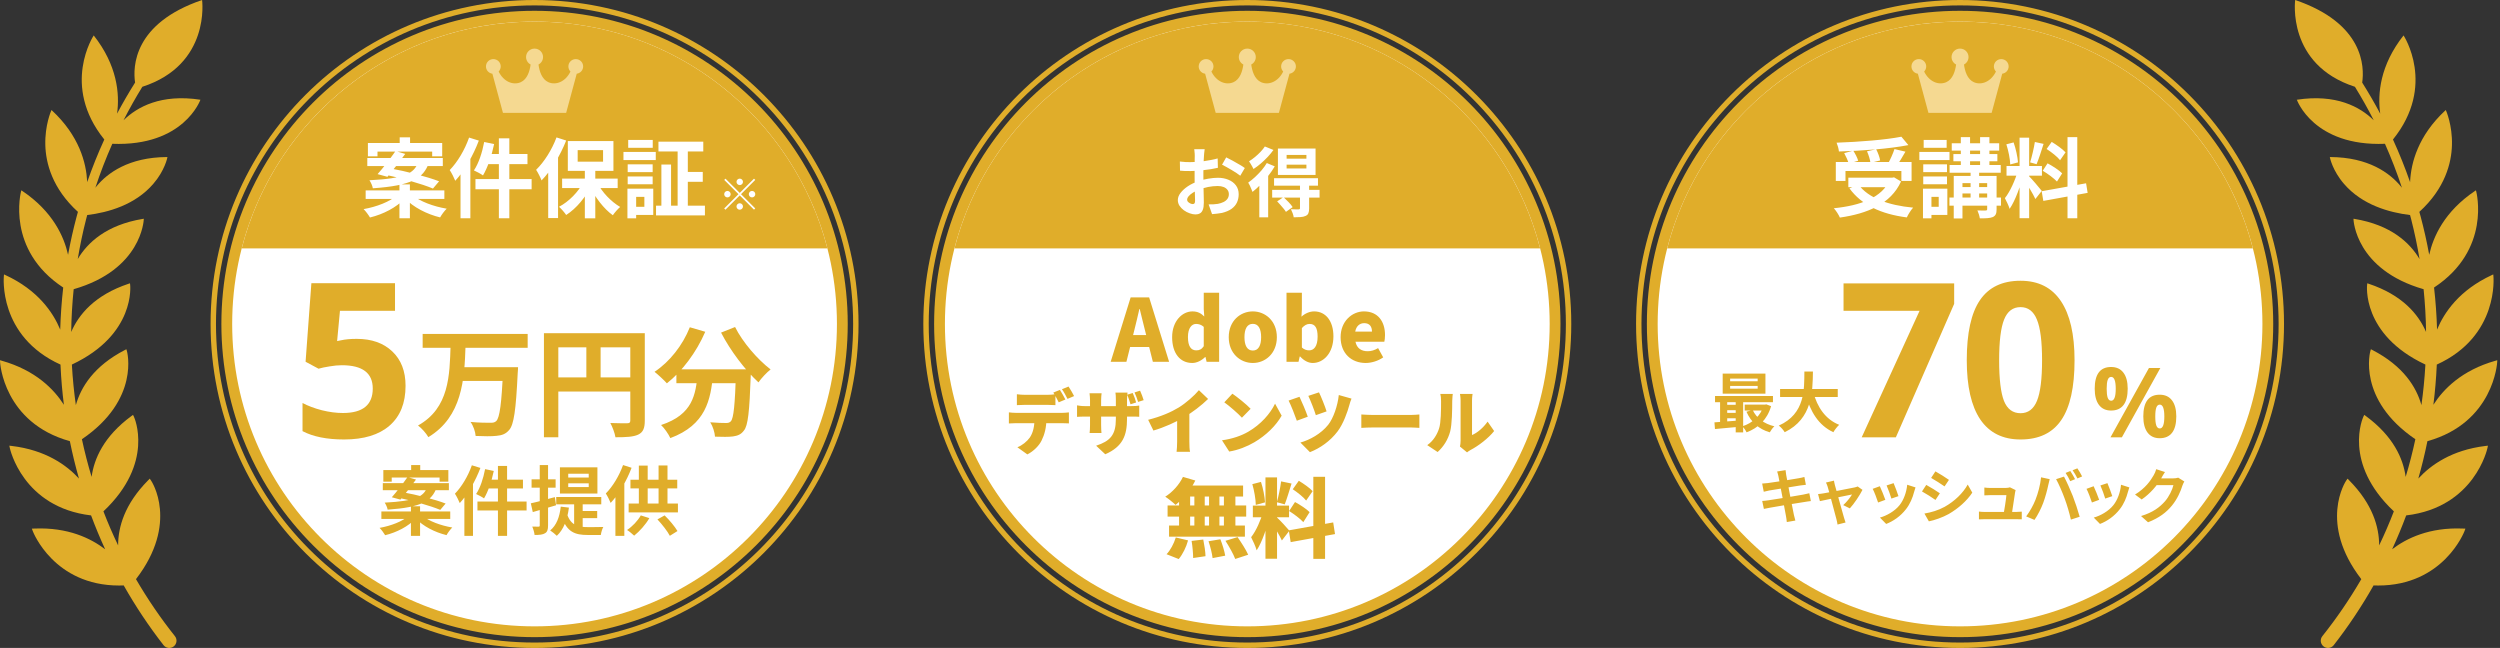 <svg width="463" height="120" viewBox="0 0 463 120" fill="none" xmlns="http://www.w3.org/2000/svg">
<rect x="0" y="0" width="463" height="120" fill="#333333" stroke="none"/>
<circle cx="99" cy="60" r="57" fill="white" stroke="#E0AD2A" stroke-width="2"/>
<circle cx="99" cy="60" r="59.5" stroke="#E0AD2A"/>
<path d="M76.146 86.128H77.826V87.99H76.146V86.128ZM76.104 93.758H77.798V99.246H76.104V93.758ZM70.994 87.052H83.034V89.208H81.41V88.438H72.548V89.208H70.994V87.052ZM70.896 89.474H83.132V90.79H70.896V89.474ZM70.63 94.724H83.384V96.11H70.63V94.724ZM75.474 88.354L77.042 88.816C76.132 90.076 74.97 91.56 74.158 92.526L72.562 92.092C73.444 91.112 74.634 89.558 75.474 88.354ZM73.696 92.162L74.62 91.168C77.084 91.602 80.612 92.512 82.53 93.254L81.536 94.43C79.786 93.688 76.286 92.694 73.696 92.162ZM75.684 95.522L76.93 96.068C75.642 97.482 73.472 98.602 71.33 99.12C71.106 98.728 70.63 98.084 70.294 97.762C72.38 97.398 74.578 96.558 75.684 95.522ZM78.204 95.48C79.38 96.502 81.634 97.342 83.762 97.692C83.398 98.042 82.922 98.686 82.698 99.106C80.556 98.588 78.33 97.454 77 96.012L78.204 95.48ZM79.114 90.258H80.878C79.982 92.792 78.064 93.954 71.792 94.388C71.736 93.996 71.47 93.422 71.246 93.086C77.056 92.792 78.428 91.952 79.114 90.258ZM92.218 86.296H93.912V99.246H92.218V86.296ZM89.838 86.884L91.448 87.22C91.056 89.11 90.384 91.07 89.642 92.302C89.306 92.05 88.578 91.672 88.172 91.49C88.928 90.384 89.516 88.606 89.838 86.884ZM90.37 88.83H96.852V90.468H89.964L90.37 88.83ZM88.424 92.89H97.524V94.542H88.424V92.89ZM87.388 86.17L88.97 86.66C88.074 89.04 86.646 91.56 85.148 93.17C84.994 92.764 84.532 91.84 84.252 91.434C85.498 90.16 86.688 88.172 87.388 86.17ZM86.002 90.034L87.598 88.438V88.452V99.246H86.002V90.034ZM105.238 89.516V90.202H109.032V89.516H105.238ZM105.238 87.738V88.438H109.032V87.738H105.238ZM103.698 86.548H110.642V91.406H103.698V86.548ZM103.012 92.05H111.356V93.408H103.012V92.05ZM106.33 92.792H107.912V98.49L106.33 97.804V92.792ZM105.042 95.27C105.742 97.356 107.17 97.622 108.892 97.622C109.368 97.622 111.118 97.622 111.734 97.594C111.524 97.944 111.328 98.644 111.272 99.078H108.822C106.554 99.078 104.93 98.574 104.034 95.606L105.042 95.27ZM107.478 94.64H110.6V95.956H107.478V94.64ZM103.852 93.828L105.364 94.01C105.07 96.292 104.356 98.098 103.124 99.232C102.872 98.966 102.242 98.462 101.892 98.238C103.054 97.3 103.642 95.746 103.852 93.828ZM98.308 93.212C99.456 92.974 101.15 92.512 102.76 92.064L102.984 93.576C101.514 94.024 99.932 94.486 98.672 94.836L98.308 93.212ZM98.448 88.774H102.9V90.314H98.448V88.774ZM99.96 86.128H101.5V97.3C101.5 98.07 101.374 98.504 100.94 98.756C100.52 99.022 99.904 99.078 99.008 99.078C98.966 98.658 98.77 97.972 98.574 97.524C99.078 97.538 99.568 97.538 99.736 97.538C99.904 97.538 99.96 97.482 99.96 97.286V86.128ZM115.388 86.128L116.97 86.632C116.074 89.012 114.618 91.532 113.092 93.142C112.938 92.736 112.476 91.812 112.196 91.392C113.456 90.132 114.674 88.13 115.388 86.128ZM113.974 90.034L115.626 88.396V88.41V99.246H113.974V90.034ZM116.76 88.844H125.426V90.454H116.76V88.844ZM116.424 93.254H125.552V94.892H116.424V93.254ZM118.314 86.226H119.952V94.094H118.314V86.226ZM121.968 86.198H123.62V94.122H121.968V86.198ZM118.678 95.452L120.26 95.956C119.56 97.174 118.426 98.42 117.446 99.204C117.138 98.91 116.508 98.378 116.13 98.154C117.124 97.496 118.104 96.46 118.678 95.452ZM121.758 96.194L123.088 95.452C123.998 96.334 124.978 97.524 125.468 98.35L124.054 99.232C123.62 98.392 122.626 97.118 121.758 96.194Z" fill="#E0AD2A"/>
<path fill-rule="evenodd" clip-rule="evenodd" d="M153.236 46H44.764C50.981 21.847 72.906 4 99 4C125.094 4 147.019 21.847 153.236 46Z" fill="#E0AD2A"/>
<path d="M74.024 25.432H75.944V27.56H74.024V25.432ZM73.976 34.152H75.912V40.424H73.976V34.152ZM68.136 26.488H81.896V28.952H80.04V28.072H69.912V28.952H68.136V26.488ZM68.024 29.256H82.008V30.76H68.024V29.256ZM67.72 35.256H82.296V36.84H67.72V35.256ZM73.256 27.976L75.048 28.504C74.008 29.944 72.68 31.64 71.752 32.744L69.928 32.248C70.936 31.128 72.296 29.352 73.256 27.976ZM71.224 32.328L72.28 31.192C75.096 31.688 79.128 32.728 81.32 33.576L80.184 34.92C78.184 34.072 74.184 32.936 71.224 32.328ZM73.496 36.168L74.92 36.792C73.448 38.408 70.968 39.688 68.52 40.28C68.264 39.832 67.72 39.096 67.336 38.728C69.72 38.312 72.232 37.352 73.496 36.168ZM76.376 36.12C77.72 37.288 80.296 38.248 82.728 38.648C82.312 39.048 81.768 39.784 81.512 40.264C79.064 39.672 76.52 38.376 75 36.728L76.376 36.12ZM77.416 30.152H79.432C78.408 33.048 76.216 34.376 69.048 34.872C68.984 34.424 68.68 33.768 68.424 33.384C75.064 33.048 76.632 32.088 77.416 30.152ZM92.392 25.624H94.328V40.424H92.392V25.624ZM89.672 26.296L91.512 26.68C91.064 28.84 90.296 31.08 89.448 32.488C89.064 32.2 88.232 31.768 87.768 31.56C88.632 30.296 89.304 28.264 89.672 26.296ZM90.28 28.52H97.688V30.392H89.816L90.28 28.52ZM88.056 33.16H98.456V35.048H88.056V33.16ZM86.872 25.48L88.68 26.04C87.656 28.76 86.024 31.64 84.312 33.48C84.136 33.016 83.608 31.96 83.288 31.496C84.712 30.04 86.072 27.768 86.872 25.48ZM85.288 29.896L87.112 28.072V28.088V40.424H85.288V29.896ZM108.312 31.08H110.248V40.44H108.312V31.08ZM104.104 33.08H114.392V34.824H104.104V33.08ZM110.616 33.848C111.496 35.592 113.192 37.368 114.856 38.328C114.424 38.696 113.816 39.384 113.496 39.864C111.816 38.664 110.168 36.504 109.176 34.376L110.616 33.848ZM108.056 33.704L109.56 34.232C108.52 36.488 106.744 38.616 104.856 39.816C104.552 39.352 103.944 38.664 103.528 38.296C105.352 37.352 107.128 35.528 108.056 33.704ZM106.984 27.8V29.944H111.688V27.8H106.984ZM105.16 26.12H113.608V31.64H105.16V26.12ZM103.064 25.448L104.856 26.024C103.784 28.744 102.072 31.608 100.296 33.416C100.136 32.968 99.608 31.912 99.288 31.448C100.776 30.008 102.216 27.736 103.064 25.448ZM101.528 29.88L103.336 28.056L103.352 28.072V40.392H101.528V29.88ZM121.944 26.232H130.248V28.056H121.944V26.232ZM121.496 38.088H130.552V39.896H121.496V38.088ZM126.6 31.848H130.152V33.672H126.6V31.848ZM125.496 26.984H127.384V39.144H125.496V26.984ZM122.488 30.472H124.28V38.904H122.488V30.472ZM116.248 30.44H120.872V31.88H116.248V30.44ZM116.344 25.912H120.888V27.368H116.344V25.912ZM116.248 32.68H120.872V34.12H116.248V32.68ZM115.464 28.136H121.448V29.64H115.464V28.136ZM117.128 34.936H120.984V39.8H117.128V38.296H119.336V36.456H117.128V34.936ZM116.2 34.936H117.816V40.44H116.2V34.936Z" fill="white"/>
<path d="M137 34.28C136.672 34.28 136.4 34.008 136.4 33.68C136.4 33.352 136.672 33.08 137 33.08C137.328 33.08 137.6 33.352 137.6 33.68C137.6 34.008 137.328 34.28 137 34.28ZM137 35.728L139.64 33.088L139.872 33.32L137.232 35.96L139.872 38.6L139.64 38.832L137 36.192L134.352 38.84L134.12 38.608L136.768 35.96L134.128 33.32L134.36 33.088L137 35.728ZM135.32 35.96C135.32 36.288 135.048 36.56 134.72 36.56C134.392 36.56 134.12 36.288 134.12 35.96C134.12 35.632 134.392 35.36 134.72 35.36C135.048 35.36 135.32 35.632 135.32 35.96ZM138.68 35.96C138.68 35.632 138.952 35.36 139.28 35.36C139.608 35.36 139.88 35.632 139.88 35.96C139.88 36.288 139.608 36.56 139.28 36.56C138.952 36.56 138.68 36.288 138.68 35.96ZM137 37.64C137.328 37.64 137.6 37.912 137.6 38.24C137.6 38.568 137.328 38.84 137 38.84C136.672 38.84 136.4 38.568 136.4 38.24C136.4 37.912 136.672 37.64 137 37.64Z" fill="white"/>
<path d="M108 12.304C108 11.553 107.388 10.944 106.632 10.944C105.877 10.944 105.265 11.553 105.265 12.304C105.265 12.671 105.412 13.003 105.649 13.248C104.719 15.164 102.942 15.832 101.564 15.226C100.337 14.687 99.884 13.144 99.731 11.949C100.231 11.686 100.572 11.165 100.572 10.564C100.572 9.7 99.868 9 99 9C98.131 9 97.427 9.7 97.427 10.564C97.427 11.165 97.768 11.686 98.269 11.949C98.116 13.144 97.662 14.687 96.436 15.226C95.058 15.832 93.281 15.164 92.35 13.248C92.588 13.003 92.735 12.671 92.735 12.304C92.735 11.553 92.123 10.944 91.367 10.944C90.612 10.944 90 11.553 90 12.304C90 12.995 90.518 13.564 91.189 13.651L93.149 20.907H104.851L106.811 13.651C107.481 13.564 108 12.995 108 12.304Z" fill="#F5D991"/>
<path d="M66.066 62.758C68.827 62.758 71.021 63.533 72.648 65.082C74.289 66.632 75.109 68.754 75.109 71.449C75.109 74.639 74.126 77.094 72.16 78.812C70.194 80.531 67.382 81.391 63.723 81.391C60.546 81.391 57.98 80.876 56.027 79.848V74.633C57.056 75.18 58.254 75.629 59.621 75.981C60.988 76.319 62.284 76.488 63.508 76.488C67.193 76.488 69.035 74.978 69.035 71.957C69.035 69.079 67.128 67.641 63.312 67.641C62.622 67.641 61.861 67.712 61.027 67.856C60.194 67.986 59.517 68.129 58.996 68.285L56.594 66.996L57.668 52.445H73.156V57.562H62.961L62.434 63.168L63.117 63.031C63.911 62.849 64.894 62.758 66.066 62.758Z" fill="#E0AD2A"/>
<path d="M78.276 61.84H97.724V64.414H78.276V61.84ZM85.316 68H94.116V70.552H85.316V68ZM93.17 68H95.942C95.942 68 95.92 68.836 95.876 69.166C95.546 75.964 95.172 78.648 94.292 79.638C93.654 80.386 92.95 80.628 91.96 80.716C91.058 80.826 89.54 80.804 88.088 80.738C88.044 79.99 87.67 78.868 87.142 78.142C88.682 78.296 90.2 78.296 90.838 78.296C91.322 78.296 91.608 78.252 91.894 77.988C92.554 77.394 92.906 74.622 93.17 68.44V68ZM83.446 64.018H86.218C86.02 70.266 85.602 77.174 79.332 80.958C78.914 80.232 78.122 79.33 77.418 78.802C83.226 75.568 83.27 69.452 83.446 64.018ZM100.738 61.708H118.008V64.326H103.4V80.98H100.738V61.708ZM116.732 61.708H119.416V77.878C119.416 79.308 119.108 80.056 118.184 80.496C117.282 80.914 115.962 80.98 113.982 80.98C113.872 80.232 113.41 79.022 113.036 78.34C114.312 78.406 115.742 78.384 116.182 78.384C116.6 78.384 116.732 78.252 116.732 77.856V61.708ZM102.19 69.892H118.03V72.51H102.19V69.892ZM108.592 63.138H111.232V71.19H108.592V63.138ZM125.268 68.396H137.17V70.97H125.268V68.396ZM136.312 68.396H139.084C139.084 68.396 139.062 69.21 139.04 69.54C138.798 76.228 138.534 78.846 137.764 79.748C137.214 80.496 136.598 80.694 135.762 80.826C134.992 80.936 133.716 80.914 132.418 80.87C132.374 80.1 132.022 78.956 131.538 78.208C132.77 78.318 133.914 78.34 134.464 78.34C134.86 78.34 135.102 78.274 135.344 78.032C135.872 77.46 136.114 74.996 136.312 68.88V68.396ZM127.754 60.608L130.614 61.444C128.964 65.272 126.28 68.814 123.508 70.992C123.002 70.42 121.858 69.364 121.22 68.858C123.992 67.032 126.434 63.952 127.754 60.608ZM136.136 60.564C137.522 63.358 140.294 66.57 142.714 68.418C141.988 68.99 140.976 70.068 140.47 70.816C137.984 68.528 135.278 64.964 133.54 61.598L136.136 60.564ZM129.206 69.144H132.066C131.648 74.094 130.702 78.692 124.146 81.134C123.816 80.408 123.046 79.286 122.43 78.714C128.326 76.778 128.854 73.06 129.206 69.144Z" fill="#E0AD2A"/>
<circle cx="231" cy="60" r="57" fill="white" stroke="#E0AD2A" stroke-width="2"/>
<path fill-rule="evenodd" clip-rule="evenodd" d="M285.235 46H176.763C182.98 21.847 204.905 4 230.999 4C257.093 4 279.018 21.847 285.235 46Z" fill="#E0AD2A"/>
<path d="M223.104 27.632C223.095 27.707 223.081 27.823 223.062 27.982C223.043 28.131 223.025 28.285 223.006 28.444C222.997 28.593 222.987 28.729 222.978 28.85C222.959 29.121 222.941 29.419 222.922 29.746C222.913 30.063 222.903 30.395 222.894 30.74C222.885 31.076 222.875 31.417 222.866 31.762C222.866 32.107 222.866 32.443 222.866 32.77C222.866 33.153 222.871 33.577 222.88 34.044C222.889 34.501 222.899 34.959 222.908 35.416C222.927 35.864 222.936 36.275 222.936 36.648C222.945 37.021 222.95 37.311 222.95 37.516C222.95 38.095 222.885 38.543 222.754 38.86C222.633 39.177 222.455 39.397 222.222 39.518C221.989 39.649 221.718 39.714 221.41 39.714C221.074 39.714 220.715 39.644 220.332 39.504C219.949 39.373 219.59 39.187 219.254 38.944C218.927 38.701 218.657 38.421 218.442 38.104C218.237 37.777 218.134 37.427 218.134 37.054C218.134 36.606 218.302 36.163 218.638 35.724C218.983 35.276 219.436 34.865 219.996 34.492C220.565 34.119 221.177 33.82 221.83 33.596C222.455 33.363 223.099 33.195 223.762 33.092C224.425 32.98 225.022 32.924 225.554 32.924C226.273 32.924 226.921 33.045 227.5 33.288C228.079 33.521 228.541 33.867 228.886 34.324C229.231 34.781 229.404 35.332 229.404 35.976C229.404 36.517 229.301 37.017 229.096 37.474C228.891 37.931 228.559 38.328 228.102 38.664C227.654 38.991 227.057 39.247 226.31 39.434C225.993 39.499 225.675 39.546 225.358 39.574C225.05 39.611 224.756 39.639 224.476 39.658L223.832 37.852C224.149 37.852 224.453 37.847 224.742 37.838C225.041 37.819 225.311 37.791 225.554 37.754C225.937 37.679 226.282 37.567 226.59 37.418C226.898 37.269 227.141 37.073 227.318 36.83C227.495 36.587 227.584 36.298 227.584 35.962C227.584 35.645 227.495 35.374 227.318 35.15C227.15 34.926 226.912 34.753 226.604 34.632C226.296 34.511 225.937 34.45 225.526 34.45C224.938 34.45 224.341 34.511 223.734 34.632C223.137 34.753 222.563 34.921 222.012 35.136C221.601 35.295 221.233 35.481 220.906 35.696C220.579 35.901 220.323 36.116 220.136 36.34C219.949 36.564 219.856 36.779 219.856 36.984C219.856 37.096 219.889 37.203 219.954 37.306C220.029 37.399 220.122 37.483 220.234 37.558C220.346 37.633 220.458 37.693 220.57 37.74C220.691 37.777 220.794 37.796 220.878 37.796C221.009 37.796 221.116 37.759 221.2 37.684C221.284 37.6 221.326 37.441 221.326 37.208C221.326 36.956 221.317 36.597 221.298 36.13C221.289 35.654 221.275 35.127 221.256 34.548C221.247 33.969 221.242 33.395 221.242 32.826C221.242 32.434 221.242 32.037 221.242 31.636C221.251 31.235 221.256 30.852 221.256 30.488C221.256 30.124 221.256 29.802 221.256 29.522C221.265 29.242 221.27 29.023 221.27 28.864C221.27 28.761 221.265 28.631 221.256 28.472C221.247 28.313 221.233 28.155 221.214 27.996C221.205 27.828 221.191 27.707 221.172 27.632H223.104ZM227.094 29.144C227.449 29.312 227.845 29.517 228.284 29.76C228.732 30.003 229.157 30.245 229.558 30.488C229.969 30.721 230.295 30.931 230.538 31.118L229.698 32.546C229.521 32.397 229.287 32.229 228.998 32.042C228.718 31.855 228.41 31.664 228.074 31.468C227.747 31.272 227.43 31.09 227.122 30.922C226.814 30.745 226.548 30.605 226.324 30.502L227.094 29.144ZM218.512 29.914C218.923 29.961 219.282 29.993 219.59 30.012C219.907 30.021 220.192 30.026 220.444 30.026C220.808 30.026 221.209 30.012 221.648 29.984C222.087 29.947 222.535 29.9 222.992 29.844C223.449 29.779 223.893 29.704 224.322 29.62C224.761 29.536 225.157 29.443 225.512 29.34L225.554 31.076C225.162 31.169 224.737 31.253 224.28 31.328C223.823 31.393 223.361 31.454 222.894 31.51C222.437 31.566 221.998 31.608 221.578 31.636C221.167 31.664 220.808 31.678 220.5 31.678C220.033 31.678 219.651 31.673 219.352 31.664C219.053 31.655 218.783 31.636 218.54 31.608L218.512 29.914ZM238.28 30.502V31.202H241.948V30.502H238.28ZM238.28 28.696V29.382H241.948V28.696H238.28ZM236.67 27.506H243.642V32.392H236.67V27.506ZM235.956 33.008H244.09V34.38H235.956V33.008ZM235.606 35.164H244.384V36.592H235.606V35.164ZM240.758 34.212H242.452V38.594C242.452 38.977 242.405 39.275 242.312 39.49C242.228 39.714 242.051 39.882 241.78 39.994C241.519 40.115 241.206 40.185 240.842 40.204C240.487 40.232 240.072 40.246 239.596 40.246C239.568 40.022 239.503 39.77 239.4 39.49C239.297 39.21 239.19 38.963 239.078 38.748C239.367 38.757 239.652 38.767 239.932 38.776C240.221 38.776 240.413 38.776 240.506 38.776C240.609 38.767 240.674 38.748 240.702 38.72C240.739 38.683 240.758 38.627 240.758 38.552V34.212ZM236.53 37.292L237.706 36.508C238.005 36.779 238.317 37.087 238.644 37.432C238.971 37.777 239.223 38.085 239.4 38.356L238.154 39.238C238.051 39.061 237.907 38.86 237.72 38.636C237.543 38.412 237.347 38.183 237.132 37.95C236.927 37.707 236.726 37.488 236.53 37.292ZM234.612 30.194L236.082 30.81C235.746 31.389 235.349 31.967 234.892 32.546C234.435 33.125 233.954 33.675 233.45 34.198C232.946 34.711 232.451 35.159 231.966 35.542C231.919 35.411 231.849 35.239 231.756 35.024C231.672 34.8 231.574 34.576 231.462 34.352C231.359 34.128 231.261 33.951 231.168 33.82C231.588 33.521 232.008 33.181 232.428 32.798C232.848 32.406 233.249 31.991 233.632 31.552C234.015 31.104 234.341 30.651 234.612 30.194ZM234.248 27.128L235.844 27.772C235.536 28.201 235.177 28.635 234.766 29.074C234.365 29.503 233.94 29.909 233.492 30.292C233.044 30.675 232.596 31.011 232.148 31.3C232.092 31.169 232.013 31.015 231.91 30.838C231.817 30.661 231.714 30.483 231.602 30.306C231.499 30.129 231.406 29.984 231.322 29.872C231.686 29.648 232.055 29.382 232.428 29.074C232.801 28.766 233.147 28.444 233.464 28.108C233.791 27.763 234.052 27.436 234.248 27.128ZM233.226 33.33L234.78 31.776L234.864 31.804V40.246H233.226V33.33Z" fill="white"/>
<path d="M240 12.304C240 11.553 239.388 10.944 238.632 10.944C237.877 10.944 237.265 11.553 237.265 12.304C237.265 12.671 237.412 13.003 237.649 13.248C236.719 15.164 234.942 15.832 233.564 15.226C232.337 14.687 231.884 13.144 231.731 11.949C232.231 11.686 232.572 11.165 232.572 10.564C232.572 9.7 231.868 9 231 9C230.131 9 229.427 9.7 229.427 10.564C229.427 11.165 229.768 11.686 230.269 11.949C230.116 13.144 229.662 14.687 228.436 15.226C227.058 15.832 225.281 15.164 224.351 13.248C224.588 13.003 224.735 12.671 224.735 12.304C224.735 11.553 224.123 10.944 223.367 10.944C222.612 10.944 222 11.553 222 12.304C222 12.995 222.518 13.564 223.189 13.651L225.149 20.907H236.851L238.811 13.651C239.481 13.564 240 12.995 240 12.304Z" fill="#F5D991"/>
<circle cx="231" cy="60" r="59.5" stroke="#E0AD2A"/>
<path d="M205.7 67L209.396 55.08H212.82L216.516 67H213.508L212.02 61.048C211.7 59.864 211.396 58.44 211.076 57.224H211.012C210.724 58.472 210.404 59.864 210.1 61.048L208.612 67H205.7ZM208.212 64.264V62.056H213.972V64.264H208.212ZM220.807 67.224C218.535 67.224 217.079 65.416 217.079 62.44C217.079 59.464 218.951 57.672 220.839 57.672C221.847 57.672 222.439 58.04 223.031 58.616L222.935 57.256V54.216H225.783V67H223.463L223.255 66.12H223.191C222.551 66.76 221.671 67.224 220.807 67.224ZM221.559 64.888C222.103 64.888 222.535 64.712 222.935 64.12V60.536C222.503 60.136 221.991 59.992 221.511 59.992C220.727 59.992 220.007 60.728 220.007 62.408C220.007 64.152 220.583 64.888 221.559 64.888ZM232.026 67.224C229.706 67.224 227.562 65.464 227.562 62.44C227.562 59.432 229.706 57.672 232.026 57.672C234.33 57.672 236.474 59.432 236.474 62.44C236.474 65.464 234.33 67.224 232.026 67.224ZM232.026 64.92C233.082 64.92 233.562 63.96 233.562 62.44C233.562 60.936 233.082 59.976 232.026 59.976C230.954 59.976 230.474 60.936 230.474 62.44C230.474 63.96 230.954 64.92 232.026 64.92ZM243.125 67.224C242.325 67.224 241.493 66.808 240.789 66.024H240.709L240.485 67H238.261V54.216H241.109V57.288L241.029 58.648C241.701 58.04 242.549 57.672 243.381 57.672C245.557 57.672 246.949 59.496 246.949 62.28C246.949 65.432 245.077 67.224 243.125 67.224ZM242.453 64.888C243.317 64.888 244.021 64.168 244.021 62.344C244.021 60.744 243.557 59.992 242.549 59.992C242.021 59.992 241.589 60.232 241.109 60.76V64.36C241.541 64.76 242.021 64.888 242.453 64.888ZM252.921 67.224C250.297 67.224 248.281 65.464 248.281 62.44C248.281 59.496 250.409 57.672 252.601 57.672C255.225 57.672 256.505 59.576 256.505 62.056C256.505 62.568 256.441 63.064 256.377 63.288H251.033C251.289 64.536 252.153 65.048 253.305 65.048C253.961 65.048 254.569 64.856 255.225 64.472L256.169 66.184C255.225 66.856 253.977 67.224 252.921 67.224ZM250.985 61.416H254.089C254.089 60.52 253.689 59.848 252.649 59.848C251.865 59.848 251.177 60.344 250.985 61.416ZM188.327 73.016C188.769 73.081 189.393 73.12 189.835 73.12C190.693 73.12 193.176 73.12 193.956 73.12C194.437 73.12 194.983 73.081 195.464 73.016V75.031C194.983 75.005 194.45 74.979 193.956 74.979C193.176 74.979 190.693 74.979 189.835 74.979C189.38 74.979 188.756 75.005 188.327 75.031V73.016ZM186.845 76.37C187.248 76.422 187.755 76.461 188.158 76.461C189.003 76.461 195.854 76.461 196.673 76.461C196.946 76.461 197.596 76.435 197.96 76.37V78.411C197.609 78.385 197.063 78.372 196.673 78.372C195.854 78.372 189.003 78.372 188.158 78.372C187.781 78.372 187.209 78.398 186.845 78.424V76.37ZM193.8 77.488C193.8 79.23 193.436 80.504 192.903 81.583C192.461 82.506 191.447 83.559 190.264 84.157L188.418 82.831C189.289 82.506 190.199 81.765 190.719 81.037C191.369 80.075 191.59 78.866 191.59 77.501L193.8 77.488ZM196.296 72.21C196.621 72.691 197.076 73.536 197.31 73.991L196.075 74.511C195.802 73.978 195.425 73.211 195.074 72.704L196.296 72.21ZM197.895 71.586C198.233 72.08 198.701 72.912 198.922 73.354L197.7 73.874C197.44 73.341 197.024 72.574 196.673 72.08L197.895 71.586ZM209.777 72.782C210.024 73.315 210.284 74.043 210.414 74.537L209.374 74.875C209.192 74.316 209.01 73.653 208.75 73.107L209.777 72.782ZM211.142 72.353C211.389 72.886 211.662 73.627 211.805 74.108L210.778 74.433C210.596 73.874 210.375 73.211 210.115 72.678L211.142 72.353ZM208.724 77.566C208.724 80.647 207.931 82.714 204.694 84.131L203.004 82.545C205.604 81.687 206.657 80.556 206.657 77.618V73.991C206.657 73.458 206.631 73.029 206.579 72.704H208.815C208.776 73.042 208.724 73.458 208.724 73.991V77.566ZM204.018 72.834C203.979 73.146 203.927 73.588 203.927 74.147V78.723C203.927 79.36 203.966 79.867 203.992 80.192H201.795C201.834 79.867 201.873 79.36 201.873 78.723V74.134C201.873 73.705 201.834 73.289 201.782 72.834H204.018ZM199.468 75.07C199.767 75.122 200.235 75.213 200.937 75.213H209.413C210.167 75.213 210.531 75.187 210.986 75.109V77.189C210.622 77.15 210.167 77.15 209.426 77.15H200.937C200.235 77.15 199.845 77.176 199.468 77.202V75.07ZM212.637 77.748C215.003 77.15 216.862 76.344 218.318 75.46C219.631 74.654 221.217 73.25 222.036 72.262L223.739 73.887C222.504 75.096 220.801 76.396 219.267 77.293C217.772 78.164 215.64 79.152 213.612 79.737L212.637 77.748ZM218.006 76.474L220.268 75.98V81.791C220.268 82.415 220.294 83.312 220.398 83.676H217.902C217.954 83.325 218.006 82.415 218.006 81.791V76.474ZM228.237 72.912C229.134 73.523 230.837 74.875 231.617 75.707L230.005 77.358C229.316 76.604 227.678 75.174 226.742 74.511L228.237 72.912ZM226.313 81.544C228.224 81.284 229.901 80.699 231.175 79.958C233.515 78.606 235.27 76.591 236.141 74.758L237.363 76.981C236.323 78.827 234.477 80.634 232.306 81.908C230.98 82.688 229.29 83.364 227.652 83.624L226.313 81.544ZM244.279 72.665C244.617 73.328 245.41 75.291 245.683 76.188L243.694 76.89C243.434 76.019 242.719 74.186 242.303 73.315L244.279 72.665ZM250.298 73.822C250.129 74.212 249.999 74.654 249.908 74.992C249.557 76.292 248.79 78.476 247.724 79.893C246.346 81.713 244.461 83.013 242.602 83.741L240.834 81.96C242.563 81.479 244.643 80.348 245.982 78.671C246.931 77.475 247.737 75.161 247.945 73.159L250.298 73.822ZM240.665 73.484C241.094 74.368 241.9 76.279 242.199 77.176L240.171 77.917C239.885 77.059 239.053 74.953 238.65 74.186L240.665 73.484ZM252.118 76.76C252.638 76.799 253.73 76.851 254.367 76.851C256.226 76.851 259.996 76.851 261.27 76.851C261.855 76.851 262.492 76.786 262.869 76.76V79.243C262.531 79.23 261.803 79.165 261.27 79.165C259.983 79.165 256.213 79.165 254.367 79.165C253.626 79.165 252.651 79.204 252.118 79.243V76.76ZM270.383 82.701C270.448 82.428 270.5 82.025 270.5 81.622C270.5 80.881 270.5 75.343 270.5 74.16C270.5 73.523 270.383 72.951 270.383 72.951H272.723C272.723 72.951 272.619 73.536 272.619 74.173C272.619 75.343 272.619 79.555 272.619 80.569C273.594 80.166 274.699 79.23 275.505 78.086L276.714 79.828C275.661 81.167 273.763 82.61 272.32 83.351C272.008 83.52 271.839 83.676 271.696 83.78L270.383 82.701ZM264.325 82.441C265.508 81.622 266.171 80.4 266.509 79.373C266.873 78.307 266.886 75.915 266.886 74.29C266.886 73.679 266.834 73.302 266.743 72.951H269.057C269.057 72.951 268.953 73.64 268.953 74.264C268.953 75.863 268.914 78.58 268.576 79.893C268.173 81.401 267.38 82.688 266.249 83.715L264.325 82.441ZM219.084 88.32L221.372 88.992C220.508 90.752 219.052 92.464 217.708 93.504C217.276 93.072 216.348 92.336 215.804 91.984C217.148 91.152 218.412 89.744 219.084 88.32ZM219.196 89.92H230.22V91.952H218.7L219.196 89.92ZM216.236 93.616H230.796V95.68H216.236V93.616ZM216.508 97.328H230.556V99.392H216.508V97.328ZM221.196 90.656H223.116V98.432H221.196V90.656ZM218.364 90.656H220.412V98.432H218.364V90.656ZM223.916 90.656H225.836V98.432H223.916V90.656ZM226.668 90.656H228.796V98.432H226.668V90.656ZM220.684 100.176L222.844 99.92C223.052 100.912 223.244 102.208 223.26 103.008L220.972 103.344C220.972 102.544 220.86 101.2 220.684 100.176ZM223.82 100.24L226.012 99.872C226.396 100.832 226.78 102.096 226.908 102.912L224.572 103.36C224.492 102.56 224.156 101.248 223.82 100.24ZM226.956 100.16L229.196 99.472C229.884 100.464 230.764 101.824 231.164 102.736L228.764 103.52C228.444 102.64 227.628 101.216 226.956 100.16ZM217.756 99.536L220.028 100.08C219.692 101.328 219.036 102.656 218.3 103.536L216.044 102.64C216.716 101.968 217.404 100.704 217.756 99.536ZM234.364 88.416H236.508V103.472H234.364V88.416ZM232.028 93.632H238.732V95.792H232.028V93.632ZM233.932 94.784L235.18 95.424C234.684 97.552 233.788 100.336 232.732 101.92C232.54 101.2 232.044 100.144 231.708 99.488C232.636 98.336 233.532 96.224 233.932 94.784ZM236.476 95.824C236.94 96.208 238.46 97.872 238.796 98.288L237.404 100.096C236.972 99.152 236.028 97.552 235.436 96.72L236.476 95.824ZM231.932 89.664L233.532 89.248C233.932 90.448 234.22 92 234.284 93.04L232.572 93.504C232.556 92.464 232.284 90.864 231.932 89.664ZM237.26 89.152L239.196 89.552C238.78 90.896 238.316 92.432 237.932 93.408L236.476 93.008C236.78 91.952 237.116 90.32 237.26 89.152ZM243.228 88.304H245.404V103.504H243.228V88.304ZM238.684 98.224L246.908 96.752L247.244 98.912L239.036 100.4L238.684 98.224ZM239.42 90.608L240.54 89.04C241.42 89.568 242.572 90.368 243.1 90.96L241.9 92.704C241.42 92.08 240.3 91.2 239.42 90.608ZM238.748 94.64L239.836 92.976C240.748 93.472 241.964 94.256 242.54 94.848L241.372 96.704C240.844 96.096 239.66 95.216 238.748 94.64Z" fill="#E0AD2A"/>
<circle cx="363" cy="60" r="57" fill="white" stroke="#E0AD2A" stroke-width="2"/>
<path d="M329.354 88.146C329.288 87.838 329.211 87.574 329.123 87.321L330.685 87.068C330.707 87.277 330.751 87.651 330.795 87.915C330.905 88.641 331.994 94.207 332.225 95.329C332.302 95.648 332.401 96.044 332.5 96.407L330.916 96.682C330.861 96.275 330.839 95.901 330.762 95.571C330.597 94.581 329.53 89.037 329.354 88.146ZM326.351 89.554C326.692 89.532 327.022 89.51 327.374 89.466C328.309 89.356 332.159 88.762 333.149 88.564C333.49 88.509 333.908 88.41 334.172 88.333L334.447 89.785C334.205 89.796 333.754 89.862 333.424 89.906C332.258 90.093 328.474 90.698 327.649 90.841C327.308 90.907 327.022 90.973 326.648 91.072L326.351 89.554ZM326.362 92.777C326.648 92.766 327.154 92.711 327.495 92.656C328.672 92.491 332.687 91.842 333.952 91.6C334.381 91.523 334.788 91.424 335.085 91.347L335.371 92.799C335.074 92.821 334.623 92.898 334.216 92.964C332.819 93.173 328.859 93.822 327.77 94.031C327.297 94.119 326.912 94.185 326.67 94.251L326.362 92.777ZM339.65 89.015C339.683 89.279 339.76 89.565 339.826 89.851C340.2 91.171 341.234 94.955 341.509 95.868C341.564 96.066 341.718 96.55 341.795 96.77L340.31 97.144C340.266 96.847 340.2 96.484 340.112 96.176C339.837 95.219 338.836 91.292 338.484 90.148C338.407 89.873 338.286 89.598 338.165 89.367L339.65 89.015ZM344.93 90.72C344.457 91.677 343.357 93.338 342.587 94.152L341.366 93.547C341.938 93.041 342.697 92.117 342.994 91.578C342.422 91.677 337.945 92.612 337.043 92.81L336.702 91.501C337.043 91.468 337.351 91.435 337.714 91.369C338.308 91.281 342.708 90.445 343.489 90.269C343.676 90.225 343.896 90.159 344.039 90.093L344.93 90.72ZM350.694 89.477C350.903 89.939 351.442 91.38 351.596 91.886L350.287 92.337C350.144 91.809 349.66 90.478 349.396 89.906L350.694 89.477ZM354.753 90.269C354.632 90.632 354.566 90.863 354.5 91.083C354.214 92.194 353.741 93.338 352.993 94.295C351.97 95.626 350.606 96.539 349.319 97.034L348.164 95.857C349.363 95.527 350.903 94.691 351.805 93.547C352.553 92.623 353.092 91.16 353.213 89.774L354.753 90.269ZM348.142 90.049C348.417 90.61 348.956 91.952 349.165 92.568L347.823 93.063C347.647 92.48 347.086 91.006 346.822 90.533L348.142 90.049ZM358.438 87.299C359.164 87.695 360.374 88.465 360.946 88.872L360.132 90.082C359.516 89.653 358.372 88.916 357.646 88.509L358.438 87.299ZM356.403 95.109C357.635 94.9 358.944 94.526 360.143 93.866C362.013 92.821 363.553 91.314 364.422 89.741L365.269 91.237C364.257 92.766 362.695 94.152 360.902 95.197C359.78 95.824 358.196 96.374 357.228 96.55L356.403 95.109ZM356.744 89.807C357.481 90.203 358.691 90.951 359.263 91.358L358.449 92.59C357.833 92.15 356.689 91.413 355.952 91.017L356.744 89.807ZM373.288 90.764C373.244 90.907 373.2 91.105 373.189 91.226C373.079 91.996 372.705 94.493 372.573 95.285H371.055C371.198 94.559 371.528 92.436 371.583 91.699C371.055 91.699 368.921 91.699 368.602 91.699C368.261 91.699 367.821 91.721 367.502 91.743V90.291C367.799 90.335 368.305 90.368 368.591 90.368C369.152 90.368 370.89 90.368 371.418 90.368C371.638 90.368 372.089 90.324 372.232 90.247L373.288 90.764ZM366.501 94.746C366.787 94.779 367.205 94.812 367.579 94.812C368.239 94.812 372.815 94.812 373.354 94.812C373.629 94.812 374.146 94.79 374.432 94.757V96.176C374.201 96.165 373.662 96.154 373.376 96.154C372.804 96.154 368.14 96.154 367.579 96.154C367.194 96.154 366.908 96.165 366.501 96.187V94.746ZM383.419 87.233C383.694 87.629 384.09 88.333 384.299 88.74L383.408 89.114C383.188 88.663 382.847 88.014 382.55 87.585L383.419 87.233ZM384.728 86.738C385.014 87.145 385.421 87.849 385.608 88.234L384.739 88.608C384.508 88.146 384.156 87.508 383.848 87.09L384.728 86.738ZM376.962 92.579C377.446 91.358 377.864 89.807 378.007 88.399L379.602 88.74C379.514 89.048 379.382 89.587 379.338 89.84C379.184 90.61 378.788 92.117 378.403 93.14C378.007 94.207 377.358 95.461 376.786 96.286L375.246 95.637C375.928 94.735 376.577 93.558 376.962 92.579ZM382.385 92.359C381.967 91.204 381.263 89.576 380.79 88.74L382.253 88.267C382.715 89.114 383.463 90.808 383.881 91.864C384.277 92.865 384.86 94.614 385.157 95.703L383.529 96.231C383.232 94.933 382.825 93.547 382.385 92.359ZM390.294 89.477C390.503 89.939 391.042 91.38 391.196 91.886L389.887 92.337C389.744 91.809 389.26 90.478 388.996 89.906L390.294 89.477ZM394.353 90.269C394.232 90.632 394.166 90.863 394.1 91.083C393.814 92.194 393.341 93.338 392.593 94.295C391.57 95.626 390.206 96.539 388.919 97.034L387.764 95.857C388.963 95.527 390.503 94.691 391.405 93.547C392.153 92.623 392.692 91.16 392.813 89.774L394.353 90.269ZM387.742 90.049C388.017 90.61 388.556 91.952 388.765 92.568L387.423 93.063C387.247 92.48 386.686 91.006 386.422 90.533L387.742 90.049ZM404.539 89.169C404.418 89.378 404.264 89.675 404.176 89.95C403.879 90.94 403.252 92.403 402.251 93.624C401.206 94.9 399.886 95.912 397.818 96.726L396.52 95.571C398.764 94.889 399.985 93.932 400.953 92.843C401.701 91.985 402.339 90.665 402.515 89.851H398.808L399.314 88.597C399.798 88.597 402.108 88.597 402.449 88.597C402.79 88.597 403.164 88.553 403.406 88.465L404.539 89.169ZM400.953 87.42C400.689 87.805 400.403 88.311 400.282 88.542C399.534 89.873 398.225 91.424 396.641 92.502L395.409 91.589C397.334 90.412 398.302 88.993 398.841 88.047C399.006 87.783 399.237 87.277 399.336 86.892L400.953 87.42Z" fill="#E0AD2A"/>
<path d="M320.42 71.476V71.98H325.52V71.476H320.42ZM320.42 70.12V70.612H325.52V70.12H320.42ZM319.04 69.196H326.96V72.904H319.04V69.196ZM317.624 73.336H328.352V74.488H317.624V73.336ZM323.12 74.932H327.044V76.036H323.12V74.932ZM319.46 74.968H322.196V75.964H319.46V74.968ZM319.46 76.468H322.196V77.464H319.46V76.468ZM324.596 75.928C325.268 77.392 326.684 78.496 328.616 78.952C328.316 79.204 327.944 79.732 327.764 80.068C325.688 79.468 324.26 78.124 323.444 76.252L324.596 75.928ZM326.624 74.932H326.876L327.116 74.884L328.004 75.22C327.296 77.728 325.604 79.264 323.468 80.068C323.312 79.732 322.952 79.216 322.688 78.952C324.548 78.364 326.096 76.984 326.624 75.136V74.932ZM317.516 78.22C318.716 78.148 320.48 78.016 322.16 77.872V79.036C320.552 79.192 318.872 79.348 317.612 79.456L317.516 78.22ZM321.452 73.708H322.832V80.08H321.452V73.708ZM318.56 73.744H319.88V78.64H318.56V73.744ZM329.672 72.04H340.352V73.528H329.672V72.04ZM335.828 72.64C336.548 75.388 338.072 77.668 340.616 78.676C340.256 79 339.776 79.624 339.536 80.044C336.788 78.76 335.288 76.276 334.376 72.976L335.828 72.64ZM334.172 68.812H335.756C335.696 72.472 335.672 77.56 330.524 80.044C330.296 79.648 329.852 79.132 329.432 78.82C334.352 76.624 334.136 72.064 334.172 68.812Z" fill="#E0AD2A"/>
<path fill-rule="evenodd" clip-rule="evenodd" d="M417.235 46H308.763C314.98 21.847 336.905 4 362.999 4C389.093 4 411.018 21.847 417.235 46Z" fill="#E0AD2A"/>
<path d="M339.992 30.008H354.024V33.512H352.136V31.672H341.784V33.512H339.992V30.008ZM342.312 32.904H350.744V34.664H342.312V32.904ZM352.136 25.32L353.432 26.872C349.816 27.576 344.824 27.928 340.568 28.056C340.536 27.576 340.312 26.84 340.136 26.424C344.376 26.28 349.192 25.896 352.136 25.32ZM341.544 28.36L343.224 27.896C343.592 28.472 343.992 29.24 344.136 29.768L342.376 30.296C342.248 29.768 341.88 28.968 341.544 28.36ZM345.768 28.024L347.464 27.64C347.8 28.28 348.12 29.144 348.2 29.72L346.408 30.152C346.344 29.592 346.072 28.696 345.768 28.024ZM350.856 27.608L352.888 28.088C352.328 29.08 351.688 30.12 351.208 30.808L349.64 30.344C350.072 29.576 350.584 28.44 350.856 27.608ZM350.04 32.904H350.44L350.776 32.84L352.072 33.608C350.168 37.8 345.784 39.576 340.744 40.296C340.552 39.816 340.008 38.968 339.624 38.568C344.552 38.072 348.6 36.616 350.04 33.208V32.904ZM344.2 34.2C345.992 36.632 349.656 38.024 354.312 38.456C353.912 38.888 353.384 39.72 353.144 40.264C348.328 39.64 344.76 37.96 342.52 34.888L344.2 34.2ZM361.464 26.536H370.248V27.896H361.464V26.536ZM361.064 30.552H370.536V31.992H361.064V30.552ZM361.032 36.584H370.584V38.088H361.032V36.584ZM362.68 34.648H369.08V35.832H362.68V34.648ZM361.768 28.536H369.912V29.864H361.768V28.536ZM363.144 25.4H364.856V31.192H363.144V25.4ZM366.712 25.4H368.44V31.192H366.712V25.4ZM364.952 31.272H366.536V37.48H364.952V31.272ZM368.024 32.584H369.768V38.76C369.768 39.544 369.608 39.944 369.064 40.2C368.52 40.424 367.736 40.44 366.664 40.44C366.6 39.992 366.408 39.384 366.216 38.968C366.84 39 367.56 39 367.752 38.984C367.96 38.968 368.024 38.92 368.024 38.728V32.584ZM361.832 32.584H368.664V33.912H363.448V40.456H361.832V32.584ZM356.184 30.44H360.584V31.88H356.184V30.44ZM356.264 25.912H360.52V27.368H356.264V25.912ZM356.184 32.68H360.584V34.12H356.184V32.68ZM355.464 28.136H361.048V29.64H355.464V28.136ZM357.064 34.936H360.648V39.8H357.064V38.296H359.048V36.456H357.064V34.936ZM356.136 34.936H357.704V40.44H356.136V34.936ZM374.024 25.496H375.8V40.408H374.024V25.496ZM371.608 30.744H378.168V32.536H371.608V30.744ZM373.688 31.704L374.744 32.216C374.232 34.36 373.24 37.144 372.184 38.68C372.008 38.088 371.592 37.24 371.304 36.696C372.264 35.512 373.24 33.288 373.688 31.704ZM375.768 32.632C376.232 33.048 377.784 34.904 378.136 35.352L376.952 36.856C376.536 35.944 375.464 34.168 374.888 33.384L375.768 32.632ZM371.576 26.728L372.92 26.376C373.336 27.544 373.656 29.064 373.736 30.072L372.296 30.456C372.264 29.448 371.96 27.896 371.576 26.728ZM376.856 26.296L378.472 26.648C378.056 27.944 377.576 29.464 377.176 30.408L375.976 30.072C376.296 29.048 376.68 27.432 376.856 26.296ZM382.904 25.4H384.712V40.424H382.904V25.4ZM378.12 35.416L386.344 33.944L386.632 35.72L378.424 37.208L378.12 35.416ZM379.032 27.592L379.976 26.28C380.872 26.824 382.008 27.624 382.536 28.216L381.528 29.672C381.048 29.048 379.928 28.168 379.032 27.592ZM378.312 31.624L379.208 30.248C380.136 30.744 381.336 31.512 381.912 32.104L380.952 33.624C380.408 33.032 379.24 32.168 378.312 31.624Z" fill="white"/>
<path d="M372 12.304C372 11.553 371.388 10.944 370.632 10.944C369.877 10.944 369.265 11.553 369.265 12.304C369.265 12.671 369.412 13.003 369.649 13.248C368.719 15.164 366.942 15.832 365.564 15.226C364.337 14.687 363.884 13.144 363.731 11.949C364.231 11.686 364.572 11.165 364.572 10.564C364.572 9.7 363.868 9 363 9C362.131 9 361.427 9.7 361.427 10.564C361.427 11.165 361.768 11.686 362.269 11.949C362.116 13.144 361.662 14.687 360.436 15.226C359.058 15.832 357.281 15.164 356.351 13.248C356.588 13.003 356.735 12.671 356.735 12.304C356.735 11.553 356.123 10.944 355.367 10.944C354.612 10.944 354 11.553 354 12.304C354 12.995 354.518 13.564 355.189 13.651L357.149 20.907H368.851L370.811 13.651C371.481 13.564 372 12.995 372 12.304Z" fill="#F5D991"/>
<path d="M344.782 81L355.505 57.562H341.423V52.484H361.911V56.273L351.11 81H344.782ZM384.206 66.723C384.206 71.71 383.386 75.401 381.745 77.797C380.118 80.193 377.605 81.391 374.206 81.391C370.912 81.391 368.425 80.154 366.745 77.68C365.079 75.206 364.245 71.553 364.245 66.723C364.245 61.684 365.059 57.973 366.687 55.59C368.314 53.194 370.821 51.996 374.206 51.996C377.501 51.996 379.988 53.246 381.667 55.746C383.36 58.246 384.206 61.905 384.206 66.723ZM370.241 66.723C370.241 70.225 370.541 72.738 371.14 74.262C371.752 75.772 372.774 76.527 374.206 76.527C375.613 76.527 376.628 75.759 377.253 74.223C377.878 72.686 378.191 70.186 378.191 66.723C378.191 63.22 377.872 60.707 377.234 59.184C376.609 57.647 375.599 56.879 374.206 56.879C372.787 56.879 371.771 57.647 371.159 59.184C370.547 60.707 370.241 63.22 370.241 66.723Z" fill="#E0AD2A"/>
<path d="M390.156 72C390.156 72.744 390.221 73.301 390.35 73.67C390.484 74.033 390.698 74.215 390.991 74.215C391.554 74.215 391.835 73.477 391.835 72C391.835 70.535 391.554 69.803 390.991 69.803C390.698 69.803 390.484 69.984 390.35 70.348C390.221 70.705 390.156 71.256 390.156 72ZM394.05 71.982C394.05 73.33 393.789 74.344 393.268 75.023C392.746 75.697 391.981 76.034 390.974 76.034C390.007 76.034 389.26 75.689 388.732 74.997C388.205 74.3 387.941 73.295 387.941 71.982C387.941 69.305 388.952 67.966 390.974 67.966C391.964 67.966 392.723 68.314 393.25 69.012C393.783 69.703 394.05 70.693 394.05 71.982ZM400.097 68.15L392.969 81H390.859L397.987 68.15H400.097ZM399.156 77.133C399.156 77.877 399.221 78.434 399.35 78.803C399.484 79.166 399.698 79.348 399.991 79.348C400.554 79.348 400.835 78.609 400.835 77.133C400.835 75.668 400.554 74.936 399.991 74.936C399.698 74.936 399.484 75.117 399.35 75.481C399.221 75.838 399.156 76.389 399.156 77.133ZM403.05 77.115C403.05 78.457 402.789 79.468 402.268 80.147C401.746 80.821 400.981 81.158 399.974 81.158C399.007 81.158 398.26 80.812 397.732 80.121C397.205 79.424 396.941 78.422 396.941 77.115C396.941 74.438 397.952 73.099 399.974 73.099C400.964 73.099 401.723 73.447 402.25 74.144C402.783 74.836 403.05 75.826 403.05 77.115Z" fill="#E0AD2A"/>
<circle cx="363" cy="60" r="59.5" stroke="#E0AD2A"/>
<path d="M22.884 22.26C23.959 20.152 25.118 18.089 26.363 16.072C39.064 11.965 37.426 0 37.426 0C24.706 4.337 24.59 12.365 25.016 15.293C23.835 17.171 22.721 19.09 21.68 21.051C22.193 17.322 21.702 12.086 17.358 6.559C17.358 6.559 11.244 15.822 19.317 25.837C18.135 28.418 17.075 31.059 16.143 33.741C16.143 33.684 16.143 33.632 16.139 33.575C15.965 30.186 14.693 25.154 9.602 20.435L9.538 20.375L9.5 20.458C9.489 20.484 8.288 23.166 8.394 26.884C8.485 30.152 9.636 34.874 14.433 39.238C14.354 39.525 14.271 39.809 14.195 40.096C13.569 42.438 13.04 44.803 12.606 47.191C11.874 43.866 9.802 39.166 4.103 35.347L3.955 35.248L3.906 35.422C3.876 35.532 1.064 46.246 11.708 53.251C11.413 55.838 11.229 58.438 11.153 61.044C9.851 57.894 7.047 53.734 0.989 50.935L0.747 50.821L0.717 51.09C0.706 51.203 -0.4 62.246 11.206 67.524C11.206 67.607 11.21 67.686 11.213 67.769C11.323 70.176 11.534 72.575 11.832 74.966C10.006 72.095 6.586 68.578 0.343 66.81L0 66.711L0.015 67.07C0.019 67.184 0.657 78.283 12.938 81.706C13.41 84.033 13.972 86.346 14.625 88.631C12.331 86.13 8.439 83.338 2.174 82.59L1.729 82.537L1.819 82.976C1.842 83.089 4.205 93.966 16.867 95.454C17.66 97.577 18.528 99.667 19.475 101.726C16.792 99.67 12.565 97.642 6.435 97.887L5.899 97.906L6.088 98.409C6.129 98.514 9.983 108.439 22.057 108.439C22.336 108.439 22.623 108.432 22.91 108.42C25.095 112.277 27.56 115.98 30.289 119.482L30.296 119.493C30.76 120.075 31.606 120.17 32.183 119.705C32.765 119.24 32.859 118.394 32.395 117.816C29.738 114.48 27.33 110.948 25.182 107.26C33.202 96.848 28.05 89.111 27.998 89.032L27.733 88.646L27.405 88.979C23.076 93.365 21.872 97.623 21.876 101.008C20.887 98.945 19.977 96.841 19.154 94.702C28.711 85.696 24.846 77.271 24.805 77.184L24.635 76.833L24.322 77.063C19.234 80.811 17.426 84.936 16.965 88.321C16.275 86.021 15.671 83.693 15.169 81.344C26.016 73.965 23.525 65.064 23.495 64.974L23.404 64.675L23.129 64.819C17.377 67.796 14.976 71.706 14.048 75.027C13.704 72.582 13.459 70.127 13.319 67.663C13.319 67.614 13.316 67.565 13.312 67.516C25.182 61.947 24.118 52.793 24.103 52.699L24.072 52.468L23.85 52.54C17.517 54.641 14.561 58.283 13.187 61.483C13.221 58.838 13.376 56.194 13.644 53.56C26.243 49.945 26.62 40.757 26.624 40.662V40.507L26.473 40.534C19.679 41.652 16.188 44.958 14.395 47.98C14.81 45.49 15.327 43.02 15.954 40.572C16.018 40.322 16.086 40.073 16.154 39.824C20.049 39.351 25.02 37.946 28.367 34.077C30.538 31.573 30.994 29.181 30.998 29.158L31.013 29.083H30.934C23.823 29.124 19.913 32.048 17.879 34.493C17.799 34.587 17.728 34.682 17.656 34.776C18.57 32.011 19.619 29.294 20.8 26.631C34.059 27.152 37.12 18.471 37.12 18.471C29.832 17.36 25.409 19.789 22.876 22.275L22.884 22.26Z" fill="#E0AD2A"/>
<path d="M439.612 22.26C438.536 20.152 437.377 18.089 436.132 16.072C423.431 11.965 425.069 0 425.069 0C437.789 4.337 437.906 12.365 437.479 15.293C438.661 17.171 439.774 19.09 440.816 21.051C440.302 17.322 440.793 12.086 445.137 6.559C445.137 6.559 451.252 15.822 443.178 25.837C444.36 28.418 445.42 31.059 446.352 33.741C446.352 33.684 446.352 33.632 446.356 33.575C446.53 30.186 447.802 25.154 452.893 20.435L452.957 20.375L452.995 20.458C453.007 20.484 454.207 23.166 454.101 26.884C454.011 30.152 452.859 34.874 448.062 39.238C448.142 39.525 448.225 39.809 448.3 40.096C448.927 42.438 449.455 44.803 449.889 47.191C450.621 43.866 452.693 39.166 458.392 35.347L458.54 35.248L458.589 35.422C458.619 35.532 461.431 46.246 450.787 53.251C451.082 55.838 451.267 58.438 451.342 61.044C452.644 57.894 455.449 53.734 461.506 50.935L461.748 50.821L461.778 51.09C461.789 51.203 462.895 62.246 451.289 67.524C451.289 67.607 451.285 67.686 451.282 67.769C451.172 70.176 450.961 72.575 450.663 74.966C452.489 72.095 455.909 68.578 462.152 66.81L462.495 66.711L462.48 67.07C462.476 67.184 461.838 78.283 449.557 81.706C449.085 84.033 448.523 86.346 447.87 88.631C450.165 86.13 454.056 83.338 460.321 82.59L460.766 82.537L460.676 82.976C460.653 83.089 458.291 93.966 445.628 95.454C444.835 97.577 443.967 99.667 443.02 101.726C445.703 99.67 449.931 97.642 456.06 97.887L456.596 97.906L456.407 98.409C456.366 98.514 452.512 108.439 440.438 108.439C440.159 108.439 439.872 108.432 439.585 108.42C437.4 112.277 434.935 115.98 432.206 119.482L432.199 119.493C431.735 120.075 430.889 120.17 430.312 119.705C429.731 119.24 429.636 118.394 430.1 117.816C432.758 114.48 435.166 110.948 437.313 107.26C429.293 96.848 434.445 89.111 434.497 89.032L434.762 88.646L435.09 88.979C439.419 93.365 440.623 97.623 440.619 101.008C441.608 98.945 442.518 96.841 443.341 94.702C433.784 85.696 437.649 77.271 437.691 77.184L437.86 76.833L438.174 77.063C443.261 80.811 445.069 84.936 445.53 88.321C446.22 86.021 446.824 83.693 447.326 81.344C436.479 73.965 438.97 65.064 439 64.974L439.091 64.675L439.366 64.819C445.118 67.796 447.519 71.706 448.447 75.027C448.791 72.582 449.036 70.127 449.176 67.663C449.176 67.614 449.179 67.565 449.183 67.516C437.313 61.947 438.377 52.793 438.393 52.699L438.423 52.468L438.645 52.54C444.979 54.641 447.934 58.283 449.308 61.483C449.274 58.838 449.119 56.194 448.851 53.56C436.253 49.945 435.875 40.757 435.871 40.662V40.507L436.022 40.534C442.816 41.652 446.307 44.958 448.1 47.98C447.685 45.49 447.168 43.02 446.541 40.572C446.477 40.322 446.409 40.073 446.341 39.824C442.446 39.351 437.475 37.946 434.128 34.077C431.957 31.573 431.501 29.181 431.497 29.158L431.482 29.083H431.561C438.672 29.124 442.582 32.048 444.616 34.493C444.696 34.587 444.767 34.682 444.839 34.776C443.926 32.011 442.876 29.294 441.695 26.631C428.436 27.152 425.375 18.471 425.375 18.471C432.663 17.36 437.087 19.789 439.619 22.275L439.612 22.26Z" fill="#E0AD2A"/>
</svg>

